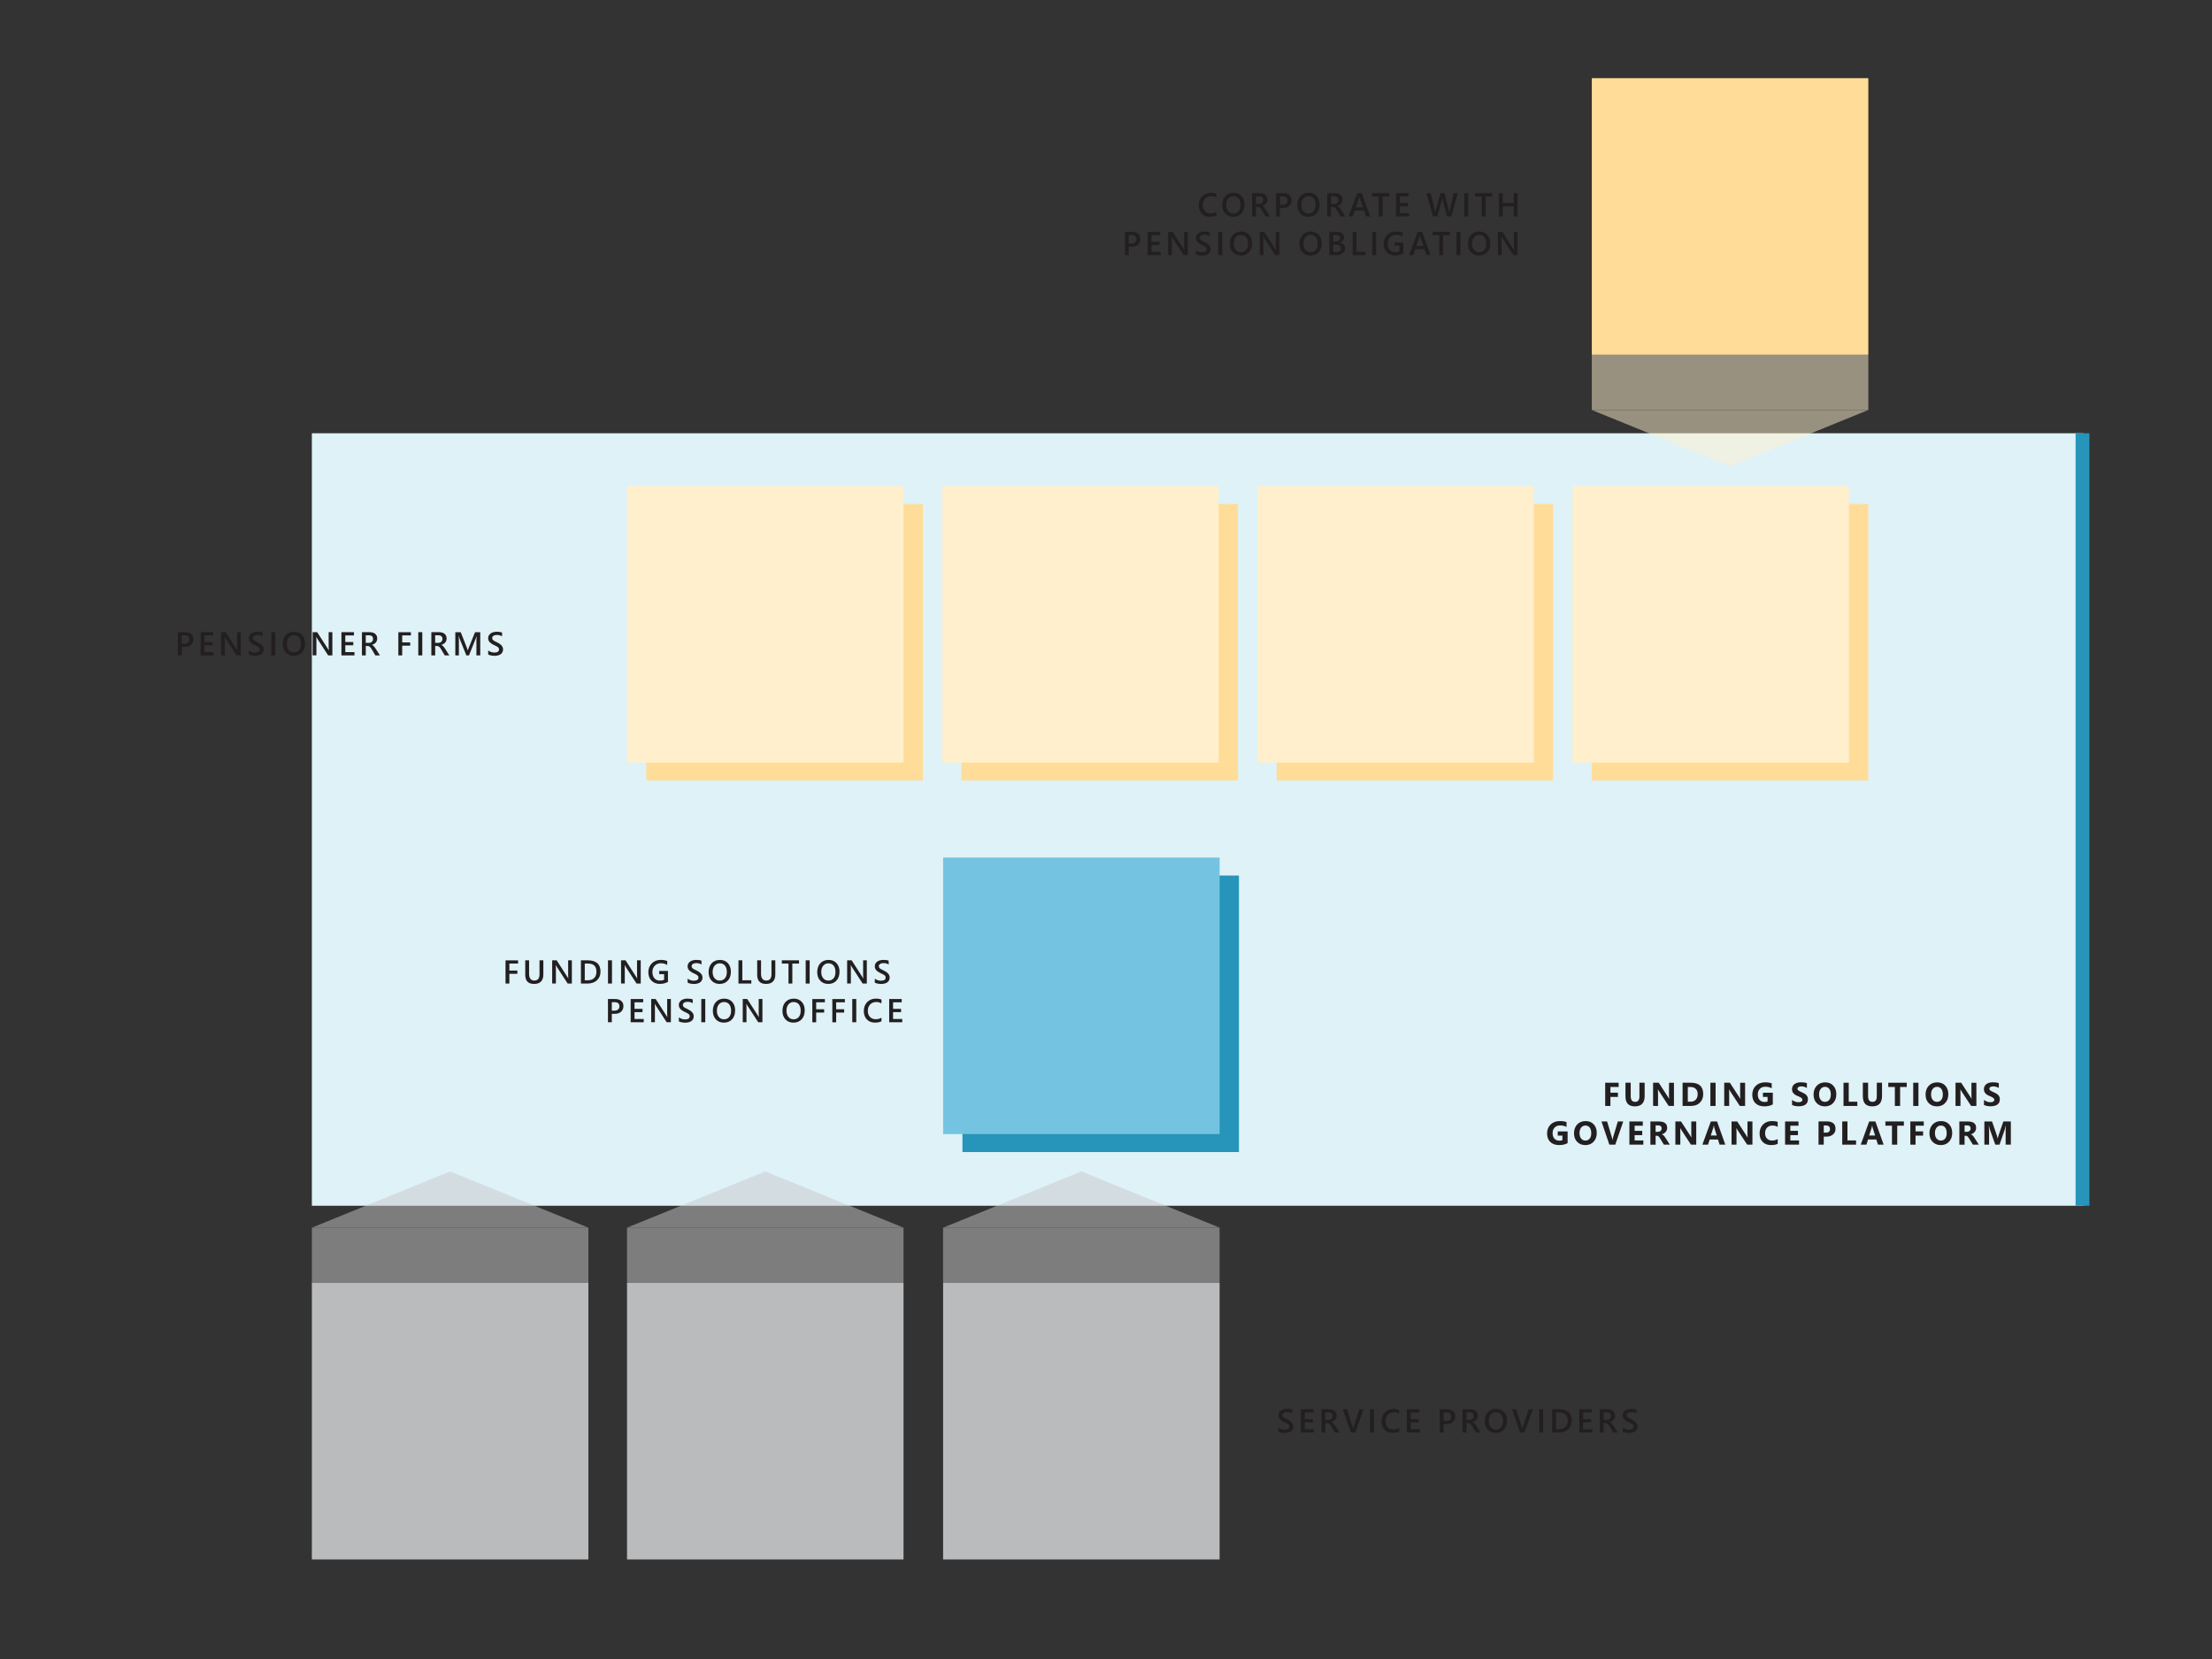 <svg xmlns="http://www.w3.org/2000/svg" id="Layer_1" data-name="Layer 1" viewBox="0 0 800 600"><rect x="0" y="0" width="800" height="600" fill="#333333" stroke="none"/><defs><style>      .cls-1 {        fill: #2794ba;      }      .cls-2 {        fill: #babbbc;      }      .cls-3 {        fill: #74c4e1;      }      .cls-4 {        fill: #def2f8;      }      .cls-5 {        fill: #ffefcd;      }      .cls-6 {        fill: #c7c8ca;      }      .cls-7 {        fill: none;        opacity: .5;      }      .cls-8 {        fill: #fd9;      }      .cls-9 {        fill: #231f20;      }    </style></defs><rect class="cls-4" x="112.79" y="156.7" width="640.73" height="279.38"></rect><rect class="cls-2" x="226.77" y="464" width="100" height="100"></rect><g class="cls-7"><rect class="cls-6" x="226.77" y="444" width="100" height="20" transform="translate(553.54 908.01) rotate(180)"></rect><polygon class="cls-6" points="276.77 423.67 326.77 444 226.77 444 276.77 423.67"></polygon></g><rect class="cls-2" x="341.09" y="464" width="100" height="100"></rect><g class="cls-7"><rect class="cls-6" x="341.09" y="444" width="100" height="20" transform="translate(782.17 908.01) rotate(180)"></rect><polygon class="cls-6" points="391.09 423.67 441.09 444 341.09 444 391.09 423.67"></polygon></g><rect class="cls-8" x="575.7" y="28.27" width="100" height="100"></rect><rect class="cls-1" x="750.67" y="156.7" width="5" height="279.38"></rect><g><path class="cls-9" d="m585.39,393.12h-2.96v2.06h2.72v1.54h-2.72v3.26h-1.89v-8.4h4.86v1.54Z"></path><path class="cls-9" d="m594.82,396.34c0,2.52-1.18,3.79-3.53,3.79s-3.42-1.23-3.42-3.7v-4.85h1.9v4.88c0,1.36.53,2.04,1.59,2.04s1.56-.66,1.56-1.97v-4.95h1.89v4.76Z"></path><path class="cls-9" d="m605.41,399.98h-1.91l-3.46-5.28c-.2-.31-.34-.54-.42-.7h-.02c.03.3.05.75.05,1.36v4.62h-1.79v-8.4h2.04l3.33,5.12c.15.23.29.46.42.69h.02c-.03-.2-.05-.58-.05-1.15v-4.65h1.79v8.4Z"></path><path class="cls-9" d="m608.53,399.98v-8.4h2.98c2.98,0,4.48,1.37,4.48,4.1,0,1.31-.41,2.35-1.22,3.13s-1.9,1.17-3.25,1.17h-2.98Zm1.89-6.86v5.33h.94c.82,0,1.46-.25,1.93-.74s.7-1.16.7-2.01c0-.8-.23-1.43-.69-1.89s-1.11-.69-1.95-.69h-.93Z"></path><path class="cls-9" d="m620.47,399.98h-1.89v-8.4h1.89v8.4Z"></path><path class="cls-9" d="m631.14,399.98h-1.91l-3.46-5.28c-.2-.31-.34-.54-.42-.7h-.02c.03.3.05.75.05,1.36v4.62h-1.79v-8.4h2.04l3.33,5.12c.15.23.29.46.42.69h.02c-.03-.2-.05-.58-.05-1.15v-4.65h1.79v8.4Z"></path><path class="cls-9" d="m641.16,399.42c-.82.47-1.84.71-3.06.71-1.35,0-2.42-.37-3.2-1.12s-1.17-1.78-1.17-3.09.43-2.4,1.28-3.23,1.98-1.25,3.4-1.25c.89,0,1.68.12,2.36.37v1.78c-.65-.38-1.44-.56-2.38-.56-.79,0-1.42.25-1.92.76s-.74,1.19-.74,2.04.22,1.53.67,2,1.04.71,1.79.71c.45,0,.81-.06,1.08-.19v-1.64h-1.68v-1.51h3.57v4.22Z"></path><path class="cls-9" d="m648.12,399.66v-1.88c.34.29.71.5,1.11.64s.8.21,1.21.21c.24,0,.45-.02.62-.06s.33-.1.45-.18.21-.17.27-.27.09-.22.09-.34c0-.16-.05-.31-.14-.44s-.22-.25-.38-.36-.35-.21-.58-.32-.46-.21-.72-.31c-.66-.27-1.15-.61-1.47-1s-.48-.87-.48-1.43c0-.44.09-.81.26-1.13s.42-.57.72-.78.65-.35,1.05-.45.82-.14,1.27-.14.83.03,1.16.08.65.13.93.24v1.75c-.14-.1-.29-.18-.46-.26s-.34-.14-.51-.18-.35-.08-.52-.11-.34-.04-.5-.04c-.21,0-.41.02-.59.06s-.32.1-.45.17-.21.16-.28.27-.1.22-.1.35c0,.14.04.27.11.38s.18.22.32.32.3.2.5.29.42.19.66.3c.34.14.64.29.91.45s.5.34.69.54.34.43.44.68.15.55.15.89c0,.47-.09.86-.27,1.18s-.42.58-.72.77-.66.34-1.06.42-.83.13-1.28.13-.9-.04-1.32-.12-.78-.2-1.08-.35Z"></path><path class="cls-9" d="m659.98,400.13c-1.2,0-2.18-.39-2.94-1.17s-1.14-1.8-1.14-3.06c0-1.33.38-2.4,1.15-3.22s1.79-1.23,3.06-1.23c1.2,0,2.17.39,2.91,1.18s1.11,1.82,1.11,3.11-.38,2.38-1.15,3.19-1.77,1.21-3,1.21Zm.08-7.06c-.66,0-1.19.25-1.58.75s-.59,1.16-.59,1.98.2,1.49.59,1.97.9.73,1.54.73,1.17-.24,1.55-.71.57-1.12.57-1.96-.19-1.55-.56-2.03-.88-.73-1.52-.73Z"></path><path class="cls-9" d="m671.73,399.98h-5v-8.4h1.89v6.87h3.11v1.54Z"></path><path class="cls-9" d="m680.67,396.34c0,2.52-1.18,3.79-3.53,3.79s-3.42-1.23-3.42-3.7v-4.85h1.9v4.88c0,1.36.53,2.04,1.59,2.04s1.56-.66,1.56-1.97v-4.95h1.89v4.76Z"></path><path class="cls-9" d="m689.6,393.12h-2.4v6.86h-1.9v-6.86h-2.38v-1.54h6.68v1.54Z"></path><path class="cls-9" d="m693.83,399.98h-1.89v-8.4h1.89v8.4Z"></path><path class="cls-9" d="m700.49,400.13c-1.2,0-2.18-.39-2.94-1.17s-1.14-1.8-1.14-3.06c0-1.33.38-2.4,1.15-3.22s1.79-1.23,3.06-1.23c1.2,0,2.17.39,2.91,1.18s1.11,1.82,1.11,3.11-.38,2.38-1.15,3.19-1.77,1.21-3,1.21Zm.08-7.06c-.66,0-1.19.25-1.58.75s-.59,1.16-.59,1.98.2,1.49.59,1.97.9.73,1.54.73,1.17-.24,1.55-.71.57-1.12.57-1.96-.19-1.55-.56-2.03-.88-.73-1.52-.73Z"></path><path class="cls-9" d="m714.79,399.98h-1.91l-3.46-5.28c-.2-.31-.34-.54-.42-.7h-.02c.03.3.05.75.05,1.36v4.62h-1.79v-8.4h2.04l3.33,5.12c.15.23.29.46.42.69h.02c-.03-.2-.05-.58-.05-1.15v-4.65h1.79v8.4Z"></path><path class="cls-9" d="m717.53,399.66v-1.88c.34.29.71.5,1.11.64s.8.21,1.21.21c.24,0,.45-.02.62-.06s.33-.1.45-.18.21-.17.27-.27.09-.22.09-.34c0-.16-.05-.31-.14-.44s-.22-.25-.38-.36-.36-.21-.58-.32-.46-.21-.72-.31c-.66-.27-1.14-.61-1.47-1s-.48-.87-.48-1.43c0-.44.09-.81.26-1.13s.42-.57.72-.78.65-.35,1.05-.45.82-.14,1.27-.14.83.03,1.16.08.65.13.93.24v1.75c-.14-.1-.29-.18-.46-.26s-.34-.14-.51-.18-.35-.08-.52-.11-.34-.04-.5-.04c-.21,0-.41.02-.59.06s-.32.1-.45.17-.21.16-.28.27-.1.22-.1.35c0,.14.04.27.11.38s.18.22.32.32.3.2.5.29.42.19.66.3c.34.14.64.29.91.45s.5.34.69.54.34.43.44.68.15.55.15.89c0,.47-.09.86-.27,1.18s-.42.58-.72.77-.66.34-1.06.42-.83.13-1.28.13-.9-.04-1.31-.12-.78-.2-1.08-.35Z"></path><path class="cls-9" d="m566.95,413.42c-.82.47-1.84.71-3.06.71-1.35,0-2.42-.37-3.2-1.12s-1.17-1.78-1.17-3.09.43-2.4,1.28-3.23,1.98-1.25,3.4-1.25c.89,0,1.68.12,2.36.37v1.78c-.65-.38-1.44-.56-2.38-.56-.79,0-1.42.25-1.92.76s-.74,1.19-.74,2.04.22,1.53.67,2,1.04.71,1.79.71c.45,0,.81-.06,1.08-.19v-1.64h-1.68v-1.51h3.57v4.22Z"></path><path class="cls-9" d="m573.34,414.13c-1.2,0-2.18-.39-2.94-1.17s-1.14-1.8-1.14-3.06c0-1.33.38-2.4,1.15-3.22s1.79-1.23,3.06-1.23c1.2,0,2.17.39,2.91,1.18s1.11,1.82,1.11,3.11-.38,2.38-1.15,3.19-1.77,1.21-3,1.21Zm.08-7.06c-.66,0-1.19.25-1.58.75s-.59,1.16-.59,1.98.2,1.49.59,1.97.9.73,1.54.73,1.17-.24,1.55-.71.57-1.12.57-1.96-.19-1.55-.56-2.03-.88-.73-1.52-.73Z"></path><path class="cls-9" d="m587.08,405.58l-2.89,8.4h-2.14l-2.86-8.4h2.04l1.75,5.85c.09.32.15.6.17.84h.04c.03-.26.09-.55.18-.86l1.74-5.82h1.98Z"></path><path class="cls-9" d="m594.33,413.98h-5.04v-8.4h4.85v1.54h-2.95v1.87h2.75v1.54h-2.75v1.92h3.15v1.54Z"></path><path class="cls-9" d="m603.93,413.98h-2.17l-1.31-2.16c-.1-.16-.19-.31-.28-.44s-.18-.24-.27-.33-.19-.16-.29-.21-.21-.07-.32-.07h-.51v3.22h-1.89v-8.4h3c2.04,0,3.06.76,3.06,2.29,0,.29-.04.56-.13.81s-.22.47-.38.67-.36.37-.6.52-.49.26-.78.34v.02c.12.04.25.1.36.19s.23.19.34.31.21.24.31.38.19.27.27.4l1.59,2.48Zm-5.16-6.98v2.34h.82c.41,0,.73-.12.98-.35.25-.24.38-.53.38-.88,0-.73-.44-1.1-1.32-1.1h-.86Z"></path><path class="cls-9" d="m613.47,413.98h-1.91l-3.46-5.28c-.2-.31-.34-.54-.42-.7h-.02c.03.3.05.75.05,1.36v4.62h-1.79v-8.4h2.04l3.33,5.12c.15.23.29.46.42.69h.02c-.03-.2-.05-.58-.05-1.15v-4.65h1.79v8.4Z"></path><path class="cls-9" d="m623.98,413.98h-2.06l-.6-1.87h-2.99l-.59,1.87h-2.05l3.06-8.4h2.24l2.99,8.4Zm-3.09-3.32l-.9-2.82c-.07-.21-.11-.46-.14-.76h-.05c-.02.25-.07.49-.15.73l-.91,2.85h2.15Z"></path><path class="cls-9" d="m633.79,413.98h-1.91l-3.46-5.28c-.2-.31-.34-.54-.42-.7h-.02c.03.3.05.75.05,1.36v4.62h-1.79v-8.4h2.04l3.33,5.12c.15.23.29.46.42.69h.02c-.03-.2-.05-.58-.05-1.15v-4.65h1.79v8.4Z"></path><path class="cls-9" d="m642.93,413.68c-.61.3-1.41.45-2.4.45-1.29,0-2.3-.38-3.04-1.14s-1.11-1.77-1.11-3.03c0-1.34.42-2.43,1.25-3.27s1.91-1.25,3.23-1.25c.82,0,1.51.1,2.07.31v1.82c-.56-.34-1.2-.5-1.92-.5-.79,0-1.43.25-1.91.74s-.73,1.17-.73,2.02.23,1.46.69,1.94,1.07.72,1.85.72,1.41-.18,2.03-.54v1.73Z"></path><path class="cls-9" d="m650.64,413.98h-5.04v-8.4h4.85v1.54h-2.95v1.87h2.75v1.54h-2.75v1.92h3.15v1.54Z"></path><path class="cls-9" d="m659.59,411.08v2.89h-1.89v-8.4h2.96c2.12,0,3.18.89,3.18,2.68,0,.84-.3,1.53-.91,2.05s-1.42.78-2.43.78h-.9Zm0-4.05v2.62h.74c1.01,0,1.51-.44,1.51-1.32s-.5-1.29-1.51-1.29h-.74Z"></path><path class="cls-9" d="m671.27,413.98h-5v-8.4h1.89v6.87h3.11v1.54Z"></path><path class="cls-9" d="m681.25,413.98h-2.06l-.6-1.87h-2.99l-.59,1.87h-2.05l3.06-8.4h2.24l2.99,8.4Zm-3.09-3.32l-.9-2.82c-.07-.21-.11-.46-.14-.76h-.05c-.02.25-.07.49-.15.73l-.91,2.85h2.15Z"></path><path class="cls-9" d="m688.56,407.12h-2.4v6.86h-1.9v-6.86h-2.38v-1.54h6.68v1.54Z"></path><path class="cls-9" d="m695.75,407.12h-2.96v2.06h2.72v1.54h-2.72v3.26h-1.89v-8.4h4.86v1.54Z"></path><path class="cls-9" d="m701.89,414.13c-1.2,0-2.18-.39-2.94-1.17s-1.14-1.8-1.14-3.06c0-1.33.38-2.4,1.15-3.22s1.79-1.23,3.06-1.23c1.2,0,2.17.39,2.91,1.18s1.11,1.82,1.11,3.11-.38,2.38-1.15,3.19-1.77,1.21-3,1.21Zm.08-7.06c-.66,0-1.19.25-1.58.75s-.59,1.16-.59,1.98.2,1.49.59,1.97.9.73,1.54.73,1.17-.24,1.55-.71.57-1.12.57-1.96-.19-1.55-.56-2.03-.88-.73-1.52-.73Z"></path><path class="cls-9" d="m715.68,413.98h-2.17l-1.31-2.16c-.1-.16-.19-.31-.28-.44s-.18-.24-.27-.33-.19-.16-.29-.21-.21-.07-.33-.07h-.51v3.22h-1.89v-8.4h3c2.04,0,3.06.76,3.06,2.29,0,.29-.04.56-.13.81s-.22.47-.38.67-.36.37-.59.52-.49.26-.78.34v.02c.12.04.25.1.36.19s.23.19.34.31.21.24.31.38.19.27.27.4l1.59,2.48Zm-5.16-6.98v2.34h.82c.41,0,.73-.12.98-.35.25-.24.38-.53.38-.88,0-.73-.44-1.1-1.32-1.1h-.86Z"></path><path class="cls-9" d="m727.24,413.98h-1.87v-5.03c0-.54.02-1.14.07-1.8h-.05c-.1.52-.19.89-.26,1.11l-1.97,5.71h-1.55l-2-5.65c-.05-.15-.14-.54-.26-1.17h-.05c.05.83.08,1.55.08,2.18v4.65h-1.71v-8.4h2.77l1.72,4.98c.14.4.24.8.3,1.2h.04c.11-.46.22-.87.33-1.21l1.72-4.97h2.7v8.4Z"></path></g><g><path class="cls-9" d="m462.37,517.75v-1.44c.13.12.28.22.46.32s.37.17.57.24.4.11.6.15.38.05.55.05c.59,0,1.02-.1,1.31-.29s.43-.48.43-.85c0-.2-.05-.37-.14-.52s-.23-.28-.4-.4-.37-.24-.61-.35-.48-.23-.75-.35c-.29-.15-.55-.31-.8-.46s-.46-.33-.64-.52-.32-.4-.43-.64-.16-.52-.16-.84c0-.39.09-.74.27-1.03s.41-.53.7-.72.62-.33.99-.42.75-.14,1.14-.14c.88,0,1.52.1,1.92.3v1.38c-.48-.34-1.09-.52-1.84-.52-.21,0-.41.02-.62.06s-.39.1-.55.19-.29.21-.4.35-.15.31-.15.51c0,.19.04.35.12.49s.19.26.34.38.33.22.55.33.47.22.75.35c.29.15.57.31.83.48s.49.35.69.56.35.43.47.68.17.53.17.85c0,.43-.09.79-.26,1.08s-.4.53-.69.71-.63.32-1,.4-.78.12-1.2.12c-.14,0-.31-.01-.52-.03s-.42-.05-.63-.09-.42-.09-.61-.15-.35-.12-.46-.2Z"></path><path class="cls-9" d="m475.21,518.08h-4.72v-8.4h4.53v1.18h-3.13v2.38h2.89v1.18h-2.89v2.48h3.32v1.18Z"></path><path class="cls-9" d="m484.4,518.08h-1.63l-1.34-2.25c-.12-.21-.24-.38-.35-.53s-.23-.27-.35-.36-.25-.16-.39-.21-.3-.06-.47-.06h-.56v3.41h-1.39v-8.4h2.77c.39,0,.76.05,1.09.14s.62.24.87.42.44.43.58.71.21.61.21.99c0,.3-.04.57-.13.82s-.21.47-.38.66-.36.36-.59.5-.49.24-.77.32v.02c.15.09.29.18.4.28s.22.21.32.32.2.23.3.37.21.3.33.48l1.49,2.36Zm-5.1-7.27v2.73h1.16c.21,0,.41-.03.59-.1s.34-.16.47-.29.24-.28.31-.46.11-.38.11-.6c0-.4-.13-.72-.38-.94s-.62-.34-1.1-.34h-1.17Z"></path><path class="cls-9" d="m493.16,509.68l-3.02,8.4h-1.56l-2.96-8.4h1.52l2.07,6.38c.07.2.12.44.15.71h.02c.03-.22.08-.46.17-.72l2.12-6.36h1.48Z"></path><path class="cls-9" d="m496.9,518.08h-1.44v-8.4h1.44v8.4Z"></path><path class="cls-9" d="m506.03,517.73c-.63.33-1.42.49-2.36.49-1.22,0-2.2-.38-2.93-1.15s-1.1-1.78-1.1-3.03c0-1.34.41-2.43,1.24-3.26s1.87-1.24,3.13-1.24c.81,0,1.49.12,2.02.35v1.38c-.57-.34-1.19-.5-1.88-.5-.91,0-1.65.29-2.21.87s-.85,1.36-.85,2.33.26,1.66.79,2.21,1.22.82,2.08.82c.79,0,1.48-.19,2.06-.56v1.29Z"></path><path class="cls-9" d="m513.54,518.08h-4.72v-8.4h4.53v1.18h-3.13v2.38h2.89v1.18h-2.89v2.48h3.32v1.18Z"></path><path class="cls-9" d="m522.12,515.04v3.05h-1.39v-8.4h2.55c.96,0,1.71.22,2.24.67s.8,1.08.8,1.9-.28,1.48-.83,2-1.3.78-2.25.78h-1.12Zm0-4.21v3.07h.9c.6,0,1.05-.14,1.37-.42s.47-.67.47-1.17c0-.99-.57-1.48-1.72-1.48h-1.01Z"></path><path class="cls-9" d="m535.44,518.08h-1.63l-1.34-2.25c-.12-.21-.24-.38-.35-.53s-.23-.27-.35-.36-.25-.16-.39-.21-.3-.06-.47-.06h-.56v3.41h-1.39v-8.4h2.77c.39,0,.76.05,1.09.14s.62.24.87.42.44.43.58.71.21.61.21.99c0,.3-.04.57-.13.82s-.21.47-.38.66-.36.36-.59.5-.49.24-.77.32v.02c.15.09.29.18.4.28s.22.21.32.32.2.23.3.37.21.3.33.48l1.49,2.36Zm-5.1-7.27v2.73h1.16c.21,0,.41-.03.59-.1s.34-.16.47-.29.24-.28.31-.46.11-.38.11-.6c0-.4-.13-.72-.38-.94s-.62-.34-1.1-.34h-1.17Z"></path><path class="cls-9" d="m540.97,518.22c-1.21,0-2.18-.39-2.91-1.18s-1.09-1.81-1.09-3.06c0-1.35.37-2.43,1.11-3.23s1.75-1.21,3.02-1.21c1.18,0,2.13.39,2.85,1.17s1.08,1.8,1.08,3.06c0,1.37-.37,2.46-1.11,3.25s-1.72,1.2-2.96,1.2Zm.06-7.46c-.77,0-1.4.29-1.88.86s-.72,1.33-.72,2.27.23,1.69.7,2.26,1.08.86,1.84.86c.8,0,1.44-.27,1.9-.81s.7-1.3.7-2.28-.23-1.78-.68-2.33-1.07-.82-1.87-.82Z"></path><path class="cls-9" d="m554.36,509.68l-3.02,8.4h-1.56l-2.96-8.4h1.52l2.07,6.38c.07.2.12.44.15.71h.02c.03-.22.08-.46.17-.72l2.12-6.36h1.48Z"></path><path class="cls-9" d="m558.1,518.08h-1.44v-8.4h1.44v8.4Z"></path><path class="cls-9" d="m561.37,518.08v-8.4h2.43c3.1,0,4.65,1.37,4.65,4.1,0,1.3-.43,2.34-1.29,3.13s-2.01,1.18-3.46,1.18h-2.33Zm1.39-7.22v6.04h1.11c.98,0,1.74-.27,2.29-.81s.82-1.3.82-2.29c0-1.96-1.02-2.95-3.05-2.95h-1.17Z"></path><path class="cls-9" d="m575.89,518.08h-4.72v-8.4h4.53v1.18h-3.13v2.38h2.89v1.18h-2.89v2.48h3.32v1.18Z"></path><path class="cls-9" d="m585.08,518.08h-1.63l-1.34-2.25c-.12-.21-.24-.38-.35-.53s-.23-.27-.35-.36-.25-.16-.39-.21-.3-.06-.47-.06h-.56v3.41h-1.39v-8.4h2.77c.39,0,.76.05,1.09.14s.62.24.87.42.44.43.58.71.21.61.21.99c0,.3-.04.57-.13.82s-.21.47-.38.66-.36.36-.59.5-.49.24-.77.32v.02c.15.09.29.18.4.28s.22.21.32.32.2.23.3.37.21.3.33.48l1.49,2.36Zm-5.1-7.27v2.73h1.16c.21,0,.41-.03.59-.1s.34-.16.47-.29.24-.28.31-.46.11-.38.11-.6c0-.4-.13-.72-.38-.94s-.62-.34-1.1-.34h-1.17Z"></path><path class="cls-9" d="m586.87,517.75v-1.44c.13.12.28.22.46.32s.37.17.57.24.4.11.6.15.38.05.55.05c.59,0,1.02-.1,1.31-.29s.43-.48.43-.85c0-.2-.05-.37-.14-.52s-.23-.28-.4-.4-.37-.24-.61-.35-.48-.23-.75-.35c-.29-.15-.55-.31-.8-.46s-.46-.33-.64-.52-.32-.4-.43-.64-.16-.52-.16-.84c0-.39.09-.74.27-1.03s.41-.53.7-.72.62-.33.99-.42.75-.14,1.14-.14c.88,0,1.52.1,1.92.3v1.38c-.48-.34-1.09-.52-1.84-.52-.21,0-.41.02-.62.06s-.39.1-.55.19-.29.21-.4.35-.15.31-.15.51c0,.19.04.35.12.49s.19.26.34.38.33.22.55.33.47.22.75.35c.29.15.57.31.83.48s.49.35.69.56.35.43.47.68.17.53.17.85c0,.43-.09.79-.26,1.08s-.4.53-.69.71-.63.32-1,.4-.78.12-1.2.12c-.14,0-.31-.01-.52-.03s-.42-.05-.63-.09-.42-.09-.61-.15-.35-.12-.46-.2Z"></path></g><g><path class="cls-9" d="m439.93,77.92c-.63.33-1.42.49-2.36.49-1.22,0-2.2-.38-2.93-1.15s-1.1-1.78-1.1-3.03c0-1.34.41-2.43,1.24-3.26s1.87-1.24,3.13-1.24c.81,0,1.49.12,2.02.35v1.38c-.57-.34-1.19-.5-1.88-.5-.91,0-1.65.29-2.21.87s-.85,1.36-.85,2.33.26,1.66.79,2.21,1.22.82,2.08.82c.79,0,1.48-.19,2.06-.56v1.29Z"></path><path class="cls-9" d="m446.03,78.41c-1.21,0-2.18-.39-2.91-1.18s-1.09-1.81-1.09-3.06c0-1.35.37-2.43,1.11-3.23s1.75-1.21,3.02-1.21c1.18,0,2.13.39,2.85,1.17s1.08,1.8,1.08,3.06c0,1.37-.37,2.46-1.11,3.25s-1.72,1.2-2.96,1.2Zm.06-7.46c-.77,0-1.4.29-1.88.86s-.72,1.33-.72,2.27.23,1.69.7,2.26,1.08.86,1.84.86c.8,0,1.44-.27,1.9-.81s.7-1.3.7-2.28-.23-1.78-.68-2.33-1.07-.82-1.87-.82Z"></path><path class="cls-9" d="m459.33,78.27h-1.63l-1.34-2.25c-.12-.21-.24-.38-.35-.53s-.23-.27-.35-.36-.25-.16-.39-.21-.3-.06-.47-.06h-.56v3.41h-1.39v-8.4h2.77c.39,0,.76.05,1.09.14s.62.24.87.42.44.43.58.71.21.61.21.99c0,.3-.04.57-.13.82s-.21.47-.38.66-.36.36-.59.5-.49.24-.77.32v.02c.15.09.29.18.4.28s.22.21.32.32.2.23.3.37.21.3.33.48l1.49,2.36Zm-5.1-7.27v2.73h1.16c.21,0,.41-.03.59-.1s.34-.16.47-.29.24-.28.31-.46.11-.38.11-.6c0-.4-.13-.72-.38-.94s-.62-.34-1.1-.34h-1.17Z"></path><path class="cls-9" d="m462.9,75.22v3.05h-1.39v-8.4h2.55c.96,0,1.71.22,2.24.67s.8,1.08.8,1.9-.28,1.48-.83,2-1.3.78-2.25.78h-1.12Zm0-4.21v3.07h.9c.6,0,1.05-.14,1.37-.42s.47-.67.47-1.17c0-.99-.57-1.48-1.72-1.48h-1.01Z"></path><path class="cls-9" d="m473.19,78.41c-1.21,0-2.18-.39-2.91-1.18s-1.09-1.81-1.09-3.06c0-1.35.37-2.43,1.11-3.23s1.75-1.21,3.02-1.21c1.18,0,2.13.39,2.85,1.17s1.08,1.8,1.08,3.06c0,1.37-.37,2.46-1.11,3.25s-1.72,1.2-2.96,1.2Zm.06-7.46c-.77,0-1.4.29-1.88.86s-.72,1.33-.72,2.27.23,1.69.7,2.26,1.08.86,1.84.86c.8,0,1.44-.27,1.9-.81s.7-1.3.7-2.28-.23-1.78-.68-2.33-1.07-.82-1.87-.82Z"></path><path class="cls-9" d="m486.49,78.27h-1.63l-1.34-2.25c-.12-.21-.24-.38-.35-.53s-.23-.27-.35-.36-.25-.16-.39-.21-.3-.06-.47-.06h-.56v3.41h-1.39v-8.4h2.77c.39,0,.76.05,1.09.14s.62.24.87.42.44.43.58.71.21.61.21.99c0,.3-.04.57-.13.82s-.21.47-.38.66-.36.36-.59.5-.49.24-.77.32v.02c.15.09.29.18.4.28s.22.21.32.32.2.23.3.37.21.3.33.48l1.49,2.36Zm-5.1-7.27v2.73h1.16c.21,0,.41-.03.59-.1s.34-.16.47-.29.24-.28.31-.46.11-.38.11-.6c0-.4-.13-.72-.38-.94s-.62-.34-1.1-.34h-1.17Z"></path><path class="cls-9" d="m495.57,78.27h-1.53l-.76-2.14h-3.3l-.73,2.14h-1.52l3.15-8.4h1.57l3.12,8.4Zm-2.65-3.28l-1.17-3.35c-.04-.11-.07-.29-.11-.53h-.02c-.04.22-.07.4-.12.53l-1.15,3.35h2.57Z"></path><path class="cls-9" d="m502.46,71.05h-2.41v7.22h-1.39v-7.22h-2.41v-1.18h6.22v1.18Z"></path><path class="cls-9" d="m509.61,78.27h-4.72v-8.4h4.53v1.18h-3.13v2.38h2.89v1.18h-2.89v2.48h3.32v1.18Z"></path><path class="cls-9" d="m527.23,69.86l-2.3,8.4h-1.58l-1.6-5.88c-.07-.25-.11-.52-.12-.82h-.02c-.02.28-.07.55-.14.81l-1.61,5.89h-1.61l-2.35-8.4h1.53l1.52,6.15c.06.26.1.53.12.81h.03c.02-.2.07-.47.16-.81l1.72-6.15h1.44l1.59,6.2c.05.21.1.46.12.75h.02c.01-.2.06-.45.13-.77l1.49-6.18h1.44Z"></path><path class="cls-9" d="m531.02,78.27h-1.44v-8.4h1.44v8.4Z"></path><path class="cls-9" d="m539.68,71.05h-2.41v7.22h-1.39v-7.22h-2.41v-1.18h6.22v1.18Z"></path><path class="cls-9" d="m548.86,78.27h-1.4v-3.64h-3.96v3.64h-1.39v-8.4h1.39v3.53h3.96v-3.53h1.4v8.4Z"></path><path class="cls-9" d="m408.24,89.22v3.05h-1.39v-8.4h2.55c.96,0,1.71.22,2.24.67s.8,1.08.8,1.9-.28,1.48-.83,2-1.3.78-2.25.78h-1.12Zm0-4.21v3.07h.9c.6,0,1.05-.14,1.37-.42s.47-.67.47-1.17c0-.99-.57-1.48-1.72-1.48h-1.01Z"></path><path class="cls-9" d="m419.78,92.27h-4.72v-8.4h4.53v1.18h-3.13v2.38h2.89v1.18h-2.89v2.48h3.32v1.18Z"></path><path class="cls-9" d="m429.6,92.27h-1.52l-4.01-6.18c-.1-.16-.19-.32-.25-.49h-.04c.03.18.05.56.05,1.15v5.51h-1.35v-8.4h1.62l3.88,6.03c.16.25.27.42.32.52h.02c-.04-.22-.06-.6-.06-1.13v-5.41h1.34v8.4Z"></path><path class="cls-9" d="m432.49,91.93v-1.44c.13.12.28.22.46.32s.37.17.57.24.4.11.6.15.38.05.55.05c.59,0,1.02-.1,1.31-.29s.43-.48.43-.85c0-.2-.05-.37-.14-.52s-.23-.28-.4-.4-.37-.24-.61-.35-.48-.23-.75-.35c-.29-.15-.55-.31-.8-.46s-.46-.33-.64-.52-.32-.4-.43-.64-.16-.52-.16-.84c0-.39.09-.74.27-1.03s.41-.53.7-.72.62-.33.99-.42.75-.14,1.14-.14c.88,0,1.52.1,1.92.3v1.38c-.48-.34-1.09-.52-1.84-.52-.21,0-.41.02-.62.06s-.39.1-.55.19-.29.21-.4.35-.15.31-.15.51c0,.19.04.35.12.49s.19.26.34.38.33.22.55.33.47.22.75.35c.29.15.57.31.83.48s.49.35.69.56.35.43.47.68.17.53.17.85c0,.43-.09.79-.26,1.08s-.4.53-.69.71-.63.32-1,.4-.78.12-1.2.12c-.14,0-.31-.01-.52-.03s-.42-.05-.63-.09-.42-.09-.61-.15-.35-.12-.46-.2Z"></path><path class="cls-9" d="m442.04,92.27h-1.44v-8.4h1.44v8.4Z"></path><path class="cls-9" d="m448.77,92.41c-1.21,0-2.18-.39-2.91-1.18s-1.09-1.81-1.09-3.06c0-1.35.37-2.43,1.11-3.23s1.75-1.21,3.02-1.21c1.18,0,2.13.39,2.85,1.17s1.08,1.8,1.08,3.06c0,1.37-.37,2.46-1.11,3.25s-1.72,1.2-2.96,1.2Zm.06-7.46c-.77,0-1.4.29-1.88.86s-.72,1.33-.72,2.27.23,1.69.7,2.26,1.08.86,1.84.86c.8,0,1.44-.27,1.9-.81s.7-1.3.7-2.28-.23-1.78-.68-2.33-1.07-.82-1.87-.82Z"></path><path class="cls-9" d="m462.71,92.27h-1.52l-4.01-6.18c-.1-.16-.19-.32-.25-.49h-.04c.03.18.05.56.05,1.15v5.51h-1.35v-8.4h1.62l3.88,6.03c.16.25.27.42.32.52h.02c-.04-.22-.06-.6-.06-1.13v-5.41h1.34v8.4Z"></path><path class="cls-9" d="m473.95,92.41c-1.21,0-2.18-.39-2.91-1.18s-1.09-1.81-1.09-3.06c0-1.35.37-2.43,1.11-3.23s1.75-1.21,3.02-1.21c1.18,0,2.13.39,2.85,1.17s1.08,1.8,1.08,3.06c0,1.37-.37,2.46-1.11,3.25s-1.72,1.2-2.96,1.2Zm.06-7.46c-.77,0-1.4.29-1.88.86s-.72,1.33-.72,2.27.23,1.69.7,2.26,1.08.86,1.84.86c.8,0,1.44-.27,1.9-.81s.7-1.3.7-2.28-.23-1.78-.68-2.33-1.07-.82-1.87-.82Z"></path><path class="cls-9" d="m480.76,92.27v-8.4h2.67c.81,0,1.46.18,1.93.53s.71.82.71,1.39c0,.48-.13.89-.4,1.24s-.64.6-1.12.75v.02c.58.07,1.04.28,1.39.64s.52.83.52,1.41c0,.72-.28,1.3-.85,1.75s-1.28.67-2.14.67h-2.7Zm1.39-7.28v2.39h.9c.48,0,.86-.11,1.14-.34s.41-.55.41-.97c0-.72-.48-1.08-1.44-1.08h-1.01Zm0,3.51v2.66h1.19c.52,0,.92-.12,1.2-.36s.42-.57.42-.99c0-.87-.6-1.31-1.81-1.31h-1.01Z"></path><path class="cls-9" d="m493.86,92.27h-4.65v-8.4h1.39v7.22h3.26v1.18Z"></path><path class="cls-9" d="m497.7,92.27h-1.44v-8.4h1.44v8.4Z"></path><path class="cls-9" d="m507.52,91.69c-.88.48-1.85.71-2.92.71-1.24,0-2.25-.39-3.02-1.16s-1.15-1.8-1.15-3.07.42-2.37,1.26-3.2,1.91-1.25,3.21-1.25c.93,0,1.72.14,2.36.41v1.44c-.64-.43-1.41-.64-2.3-.64s-1.63.29-2.2.88-.86,1.35-.86,2.29.25,1.72.74,2.28,1.16.83,2,.83c.58,0,1.08-.11,1.5-.33v-2h-1.77v-1.17h3.16v3.99Z"></path><path class="cls-9" d="m517.44,92.27h-1.53l-.76-2.14h-3.3l-.73,2.14h-1.52l3.15-8.4h1.57l3.12,8.4Zm-2.65-3.28l-1.17-3.35c-.04-.11-.07-.29-.11-.53h-.02c-.04.22-.07.4-.12.53l-1.15,3.35h2.57Z"></path><path class="cls-9" d="m524.33,85.05h-2.41v7.22h-1.39v-7.22h-2.41v-1.18h6.22v1.18Z"></path><path class="cls-9" d="m528.19,92.27h-1.44v-8.4h1.44v8.4Z"></path><path class="cls-9" d="m534.92,92.41c-1.21,0-2.18-.39-2.91-1.18s-1.09-1.81-1.09-3.06c0-1.35.37-2.43,1.11-3.23s1.75-1.21,3.02-1.21c1.18,0,2.13.39,2.85,1.17s1.08,1.8,1.08,3.06c0,1.37-.37,2.46-1.11,3.25s-1.72,1.2-2.96,1.2Zm.06-7.46c-.77,0-1.4.29-1.88.86s-.72,1.33-.72,2.27.23,1.69.7,2.26,1.08.86,1.84.86c.8,0,1.44-.27,1.9-.81s.7-1.3.7-2.28-.23-1.78-.68-2.33-1.07-.82-1.87-.82Z"></path><path class="cls-9" d="m548.86,92.27h-1.52l-4.01-6.18c-.1-.16-.19-.32-.25-.49h-.04c.03.18.05.56.05,1.15v5.51h-1.35v-8.4h1.62l3.88,6.03c.16.25.27.42.32.52h.02c-.04-.22-.06-.6-.06-1.13v-5.41h1.34v8.4Z"></path></g><g><path class="cls-9" d="m65.73,233.98v3.05h-1.39v-8.4h2.55c.96,0,1.71.22,2.24.67s.8,1.08.8,1.9-.28,1.48-.83,2-1.3.78-2.25.78h-1.12Zm0-4.21v3.07h.9c.6,0,1.05-.14,1.37-.42s.47-.67.47-1.17c0-.99-.57-1.48-1.72-1.48h-1.01Z"></path><path class="cls-9" d="m77.27,237.03h-4.72v-8.4h4.53v1.18h-3.13v2.38h2.89v1.18h-2.89v2.48h3.32v1.18Z"></path><path class="cls-9" d="m87.09,237.03h-1.52l-4.01-6.18c-.1-.16-.19-.32-.25-.49h-.04c.03.18.05.56.05,1.15v5.51h-1.35v-8.4h1.62l3.88,6.03c.16.25.27.42.32.52h.02c-.04-.22-.06-.6-.06-1.13v-5.41h1.34v8.4Z"></path><path class="cls-9" d="m89.99,236.69v-1.44c.13.12.28.22.46.32s.37.17.57.24.4.11.6.15.38.05.55.05c.59,0,1.02-.1,1.31-.29s.43-.48.43-.85c0-.2-.05-.37-.14-.52s-.23-.28-.4-.4-.37-.24-.61-.35-.48-.23-.75-.35c-.29-.15-.55-.31-.8-.46s-.46-.33-.64-.52-.32-.4-.43-.64-.16-.52-.16-.84c0-.39.09-.74.27-1.03s.41-.53.7-.72.62-.33.99-.42.75-.14,1.14-.14c.88,0,1.52.1,1.92.3v1.38c-.48-.34-1.09-.52-1.84-.52-.21,0-.41.02-.62.06s-.39.1-.55.19-.29.21-.4.35-.15.31-.15.51c0,.19.04.35.12.49s.19.26.34.38.33.22.55.33.47.22.75.35c.29.15.57.31.83.48s.49.35.69.56.35.43.47.68.17.53.17.85c0,.43-.09.79-.26,1.08s-.4.53-.69.71-.63.32-1,.4-.78.12-1.2.12c-.14,0-.31-.01-.52-.03s-.42-.05-.63-.09-.42-.09-.61-.15-.35-.12-.46-.2Z"></path><path class="cls-9" d="m99.54,237.03h-1.44v-8.4h1.44v8.4Z"></path><path class="cls-9" d="m106.27,237.17c-1.21,0-2.18-.39-2.91-1.18s-1.09-1.81-1.09-3.06c0-1.35.37-2.43,1.11-3.23s1.75-1.21,3.02-1.21c1.18,0,2.13.39,2.85,1.17s1.08,1.8,1.08,3.06c0,1.37-.37,2.46-1.11,3.25s-1.72,1.2-2.96,1.2Zm.06-7.46c-.77,0-1.4.29-1.88.86s-.72,1.33-.72,2.27.23,1.69.7,2.26,1.08.86,1.84.86c.8,0,1.44-.27,1.9-.81s.7-1.3.7-2.28-.23-1.78-.68-2.33-1.07-.82-1.87-.82Z"></path><path class="cls-9" d="m120.2,237.03h-1.52l-4.01-6.18c-.1-.16-.19-.32-.25-.49h-.04c.03.18.05.56.05,1.15v5.51h-1.35v-8.4h1.62l3.88,6.03c.16.25.27.42.32.52h.02c-.04-.22-.06-.6-.06-1.13v-5.41h1.34v8.4Z"></path><path class="cls-9" d="m128.2,237.03h-4.72v-8.4h4.53v1.18h-3.13v2.38h2.89v1.18h-2.89v2.48h3.32v1.18Z"></path><path class="cls-9" d="m137.38,237.03h-1.63l-1.34-2.25c-.12-.21-.24-.38-.35-.53s-.23-.27-.35-.36-.25-.16-.39-.21-.3-.06-.47-.06h-.56v3.41h-1.39v-8.4h2.77c.39,0,.76.05,1.09.14s.62.24.87.42.44.43.58.71.21.61.21.99c0,.3-.04.57-.13.82s-.21.47-.38.66-.36.36-.59.5-.49.24-.77.32v.02c.15.09.29.18.4.28s.22.21.32.32.2.23.3.37.21.3.33.48l1.49,2.36Zm-5.1-7.27v2.73h1.16c.21,0,.41-.03.59-.1s.34-.16.47-.29.24-.28.31-.46.11-.38.11-.6c0-.4-.13-.72-.38-.94s-.62-.34-1.1-.34h-1.17Z"></path><path class="cls-9" d="m148.6,229.81h-3.14v2.53h2.89v1.18h-2.89v3.52h-1.39v-8.4h4.54v1.18Z"></path><path class="cls-9" d="m152.72,237.03h-1.44v-8.4h1.44v8.4Z"></path><path class="cls-9" d="m162.48,237.03h-1.63l-1.34-2.25c-.12-.21-.24-.38-.35-.53s-.23-.27-.35-.36-.25-.16-.39-.21-.3-.06-.47-.06h-.56v3.41h-1.39v-8.4h2.77c.39,0,.76.05,1.09.14s.62.24.87.42.44.43.58.71.21.61.21.99c0,.3-.04.57-.13.82s-.21.47-.38.66-.36.36-.59.5-.49.24-.77.32v.02c.15.09.29.18.4.28s.22.21.32.32.2.23.3.37.21.3.33.48l1.49,2.36Zm-5.1-7.27v2.73h1.16c.21,0,.41-.03.59-.1s.34-.16.47-.29.24-.28.31-.46.11-.38.11-.6c0-.4-.13-.72-.38-.94s-.62-.34-1.1-.34h-1.17Z"></path><path class="cls-9" d="m173.68,237.03h-1.38v-5.44c0-.45.03-.99.08-1.63h-.02c-.09.37-.16.63-.23.79l-2.51,6.28h-.96l-2.51-6.23c-.07-.18-.14-.46-.22-.84h-.02c.03.34.05.88.05,1.65v5.43h-1.29v-8.4h1.96l2.21,5.6c.17.43.28.75.33.96h.03c.14-.44.26-.77.35-.98l2.25-5.57h1.89v8.4Z"></path><path class="cls-9" d="m176.56,236.69v-1.44c.13.12.28.22.46.32s.37.17.57.24.4.11.6.15.38.05.55.05c.59,0,1.02-.1,1.31-.29s.43-.48.43-.85c0-.2-.05-.37-.14-.52s-.23-.28-.4-.4-.37-.24-.61-.35-.48-.23-.75-.35c-.29-.15-.55-.31-.8-.46s-.46-.33-.64-.52-.32-.4-.43-.64-.16-.52-.16-.84c0-.39.09-.74.27-1.03s.41-.53.7-.72.62-.33.99-.42.75-.14,1.14-.14c.88,0,1.52.1,1.92.3v1.38c-.48-.34-1.09-.52-1.84-.52-.21,0-.41.02-.62.06s-.39.1-.55.19-.29.21-.4.35-.15.31-.15.51c0,.19.04.35.12.49s.19.26.34.38.33.22.55.33.47.22.75.35c.29.15.57.31.83.48s.49.35.69.56.35.43.47.68.17.53.17.85c0,.43-.09.79-.26,1.08s-.4.53-.69.71-.63.32-1,.4-.78.12-1.2.12c-.14,0-.31-.01-.52-.03s-.42-.05-.63-.09-.42-.09-.61-.15-.35-.12-.46-.2Z"></path></g><rect class="cls-8" x="233.76" y="182.29" width="100" height="100"></rect><rect class="cls-8" x="575.7" y="182.29" width="100" height="100"></rect><rect class="cls-8" x="461.72" y="182.29" width="100" height="100"></rect><rect class="cls-8" x="347.74" y="182.29" width="100" height="100"></rect><rect class="cls-5" x="226.77" y="175.79" width="100" height="100"></rect><rect class="cls-5" x="568.71" y="175.79" width="100" height="100"></rect><rect class="cls-5" x="454.73" y="175.79" width="100" height="100"></rect><rect class="cls-5" x="340.75" y="175.79" width="100" height="100"></rect><rect class="cls-2" x="112.79" y="464" width="100" height="100"></rect><g class="cls-7"><rect class="cls-5" x="575.7" y="128.28" width="100" height="20"></rect><polygon class="cls-5" points="625.7 168.62 575.7 148.28 675.7 148.28 625.7 168.62"></polygon></g><g><path class="cls-9" d="m187.36,348.49h-3.14v2.53h2.89v1.18h-2.89v3.52h-1.39v-8.4h4.54v1.18Z"></path><path class="cls-9" d="m196.52,352.31c0,2.36-1.12,3.54-3.35,3.54s-3.21-1.13-3.21-3.4v-5.14h1.39v4.85c0,1.65.64,2.47,1.92,2.47s1.85-.79,1.85-2.38v-4.94h1.39v5Z"></path><path class="cls-9" d="m206.82,355.71h-1.52l-4.01-6.18c-.1-.16-.19-.32-.25-.49h-.04c.03.18.05.56.05,1.15v5.51h-1.35v-8.4h1.62l3.88,6.03c.16.25.27.42.32.52h.02c-.04-.22-.06-.6-.06-1.13v-5.41h1.34v8.4Z"></path><path class="cls-9" d="m210.1,355.71v-8.4h2.43c3.1,0,4.65,1.37,4.65,4.1,0,1.3-.43,2.34-1.29,3.13s-2.01,1.18-3.46,1.18h-2.33Zm1.39-7.22v6.04h1.11c.98,0,1.74-.27,2.29-.81s.82-1.3.82-2.29c0-1.96-1.02-2.95-3.05-2.95h-1.17Z"></path><path class="cls-9" d="m221.33,355.71h-1.44v-8.4h1.44v8.4Z"></path><path class="cls-9" d="m231.73,355.71h-1.52l-4.01-6.18c-.1-.16-.19-.32-.25-.49h-.04c.03.18.05.56.05,1.15v5.51h-1.35v-8.4h1.62l3.88,6.03c.16.25.27.42.32.52h.02c-.04-.22-.06-.6-.06-1.13v-5.41h1.34v8.4Z"></path><path class="cls-9" d="m241.57,355.13c-.88.48-1.85.71-2.92.71-1.24,0-2.25-.39-3.02-1.16s-1.15-1.8-1.15-3.07.42-2.37,1.26-3.2,1.91-1.25,3.21-1.25c.93,0,1.72.14,2.36.41v1.44c-.64-.43-1.41-.64-2.3-.64s-1.63.29-2.2.88-.86,1.35-.86,2.29.25,1.72.74,2.28,1.16.83,2,.83c.58,0,1.08-.11,1.5-.33v-2h-1.77v-1.17h3.16v3.99Z"></path><path class="cls-9" d="m248.69,355.37v-1.44c.13.12.28.22.46.32s.37.17.57.24.4.11.6.15.38.05.55.05c.59,0,1.02-.1,1.31-.29s.43-.48.43-.85c0-.2-.05-.37-.14-.52s-.23-.28-.4-.4-.37-.24-.61-.35-.48-.23-.75-.35c-.29-.15-.55-.31-.8-.46s-.46-.33-.64-.52-.32-.4-.43-.64-.16-.52-.16-.84c0-.39.09-.74.27-1.03s.41-.53.7-.72.62-.33.99-.42.75-.14,1.14-.14c.88,0,1.52.1,1.92.3v1.38c-.48-.34-1.09-.52-1.84-.52-.21,0-.41.02-.62.06s-.39.1-.55.19-.29.21-.4.35-.15.31-.15.51c0,.19.04.35.12.49s.19.26.34.38.33.22.55.33.47.22.75.35c.29.15.57.31.83.48s.49.35.69.56.35.43.47.68.17.53.17.85c0,.43-.09.79-.26,1.08s-.4.53-.69.71-.63.32-1,.4-.78.12-1.2.12c-.14,0-.31-.01-.52-.03s-.42-.05-.63-.09-.42-.09-.61-.15-.35-.12-.46-.2Z"></path><path class="cls-9" d="m260.27,355.85c-1.21,0-2.18-.39-2.91-1.18s-1.09-1.81-1.09-3.06c0-1.35.37-2.43,1.11-3.23s1.75-1.21,3.02-1.21c1.18,0,2.13.39,2.85,1.17s1.08,1.8,1.08,3.06c0,1.37-.37,2.46-1.11,3.25s-1.72,1.2-2.96,1.2Zm.06-7.46c-.77,0-1.4.29-1.88.86s-.72,1.33-.72,2.27.23,1.69.7,2.26,1.08.86,1.84.86c.8,0,1.44-.27,1.9-.81s.7-1.3.7-2.28-.23-1.78-.68-2.33-1.07-.82-1.87-.82Z"></path><path class="cls-9" d="m271.73,355.71h-4.65v-8.4h1.39v7.22h3.26v1.18Z"></path><path class="cls-9" d="m280.41,352.31c0,2.36-1.12,3.54-3.35,3.54s-3.21-1.13-3.21-3.4v-5.14h1.39v4.85c0,1.65.64,2.47,1.92,2.47s1.85-.79,1.85-2.38v-4.94h1.39v5Z"></path><path class="cls-9" d="m288.97,348.49h-2.41v7.22h-1.39v-7.22h-2.41v-1.18h6.22v1.18Z"></path><path class="cls-9" d="m292.83,355.71h-1.44v-8.4h1.44v8.4Z"></path><path class="cls-9" d="m299.56,355.85c-1.21,0-2.18-.39-2.91-1.18s-1.09-1.81-1.09-3.06c0-1.35.37-2.43,1.11-3.23s1.75-1.21,3.02-1.21c1.18,0,2.13.39,2.85,1.17s1.08,1.8,1.08,3.06c0,1.37-.37,2.46-1.11,3.25s-1.72,1.2-2.96,1.2Zm.06-7.46c-.77,0-1.4.29-1.88.86s-.72,1.33-.72,2.27.23,1.69.7,2.26,1.08.86,1.84.86c.8,0,1.44-.27,1.9-.81s.7-1.3.7-2.28-.23-1.78-.68-2.33-1.07-.82-1.87-.82Z"></path><path class="cls-9" d="m313.5,355.71h-1.52l-4.01-6.18c-.1-.16-.19-.32-.25-.49h-.04c.03.18.05.56.05,1.15v5.51h-1.35v-8.4h1.62l3.88,6.03c.16.25.27.42.32.52h.02c-.04-.22-.06-.6-.06-1.13v-5.41h1.34v8.4Z"></path><path class="cls-9" d="m316.39,355.37v-1.44c.13.12.28.22.46.32s.37.17.57.24.4.11.6.15.38.05.55.05c.59,0,1.02-.1,1.31-.29s.43-.48.43-.85c0-.2-.05-.37-.14-.52s-.23-.28-.4-.4-.37-.24-.61-.35-.48-.23-.75-.35c-.29-.15-.55-.31-.8-.46s-.46-.33-.64-.52-.32-.4-.43-.64-.16-.52-.16-.84c0-.39.09-.74.27-1.03s.41-.53.7-.72.62-.33.99-.42.75-.14,1.14-.14c.88,0,1.52.1,1.92.3v1.38c-.48-.34-1.09-.52-1.84-.52-.21,0-.41.02-.62.06s-.39.1-.55.19-.29.21-.4.35-.15.31-.15.51c0,.19.04.35.12.49s.19.26.34.38.33.22.55.33.47.22.75.35c.29.15.57.31.83.48s.49.35.69.56.35.43.47.68.17.53.17.85c0,.43-.09.79-.26,1.08s-.4.53-.69.71-.63.32-1,.4-.78.12-1.2.12c-.14,0-.31-.01-.52-.03s-.42-.05-.63-.09-.42-.09-.61-.15-.35-.12-.46-.2Z"></path><path class="cls-9" d="m221.27,366.66v3.05h-1.39v-8.4h2.55c.96,0,1.71.22,2.24.67s.8,1.08.8,1.9-.28,1.48-.83,2-1.3.78-2.25.78h-1.12Zm0-4.21v3.07h.9c.6,0,1.05-.14,1.37-.42s.47-.67.47-1.17c0-.99-.57-1.48-1.72-1.48h-1.01Z"></path><path class="cls-9" d="m232.81,369.71h-4.72v-8.4h4.53v1.18h-3.13v2.38h2.89v1.18h-2.89v2.48h3.32v1.18Z"></path><path class="cls-9" d="m242.63,369.71h-1.52l-4.01-6.18c-.1-.16-.19-.32-.25-.49h-.04c.03.18.05.56.05,1.15v5.51h-1.35v-8.4h1.62l3.88,6.03c.16.25.27.42.32.52h.02c-.04-.22-.06-.6-.06-1.13v-5.41h1.34v8.4Z"></path><path class="cls-9" d="m245.52,369.37v-1.44c.13.12.28.22.46.32s.37.17.57.24.4.11.6.15.38.05.55.05c.59,0,1.02-.1,1.31-.29s.43-.48.43-.85c0-.2-.05-.37-.14-.52s-.23-.28-.4-.4-.37-.24-.61-.35-.48-.23-.75-.35c-.29-.15-.55-.31-.8-.46s-.46-.33-.64-.52-.32-.4-.43-.64-.16-.52-.16-.84c0-.39.09-.74.27-1.03s.41-.53.7-.72.62-.33.99-.42.75-.14,1.14-.14c.88,0,1.52.1,1.92.3v1.38c-.48-.34-1.09-.52-1.84-.52-.21,0-.41.02-.62.06s-.39.1-.55.19-.29.21-.4.35-.15.31-.15.51c0,.19.04.35.12.49s.19.26.34.38.33.22.55.33.47.22.75.35c.29.15.57.31.83.48s.49.35.69.56.35.43.47.68.17.53.17.85c0,.43-.09.79-.26,1.08s-.4.53-.69.71-.63.32-1,.4-.78.12-1.2.12c-.14,0-.31-.01-.52-.03s-.42-.05-.63-.09-.42-.09-.61-.15-.35-.12-.46-.2Z"></path><path class="cls-9" d="m255.07,369.71h-1.44v-8.4h1.44v8.4Z"></path><path class="cls-9" d="m261.81,369.85c-1.21,0-2.18-.39-2.91-1.18s-1.09-1.81-1.09-3.06c0-1.35.37-2.43,1.11-3.23s1.75-1.21,3.02-1.21c1.18,0,2.13.39,2.85,1.17s1.08,1.8,1.08,3.06c0,1.37-.37,2.46-1.11,3.25s-1.72,1.2-2.96,1.2Zm.06-7.46c-.77,0-1.4.29-1.88.86s-.72,1.33-.72,2.27.23,1.69.7,2.26,1.08.86,1.84.86c.8,0,1.44-.27,1.9-.81s.7-1.3.7-2.28-.23-1.78-.68-2.33-1.07-.82-1.87-.82Z"></path><path class="cls-9" d="m275.74,369.71h-1.52l-4.01-6.18c-.1-.16-.19-.32-.25-.49h-.04c.03.18.05.56.05,1.15v5.51h-1.35v-8.4h1.62l3.88,6.03c.16.25.27.42.32.52h.02c-.04-.22-.06-.6-.06-1.13v-5.41h1.34v8.4Z"></path><path class="cls-9" d="m286.98,369.85c-1.21,0-2.18-.39-2.91-1.18s-1.09-1.81-1.09-3.06c0-1.35.37-2.43,1.11-3.23s1.75-1.21,3.02-1.21c1.18,0,2.13.39,2.85,1.17s1.08,1.8,1.08,3.06c0,1.37-.37,2.46-1.11,3.25s-1.72,1.2-2.96,1.2Zm.06-7.46c-.77,0-1.4.29-1.88.86s-.72,1.33-.72,2.27.23,1.69.7,2.26,1.08.86,1.84.86c.8,0,1.44-.27,1.9-.81s.7-1.3.7-2.28-.23-1.78-.68-2.33-1.07-.82-1.87-.82Z"></path><path class="cls-9" d="m298.32,362.49h-3.14v2.53h2.89v1.18h-2.89v3.52h-1.39v-8.4h4.54v1.18Z"></path><path class="cls-9" d="m305.55,362.49h-3.14v2.53h2.89v1.18h-2.89v3.52h-1.39v-8.4h4.54v1.18Z"></path><path class="cls-9" d="m309.68,369.71h-1.44v-8.4h1.44v8.4Z"></path><path class="cls-9" d="m318.8,369.35c-.63.33-1.42.49-2.36.49-1.22,0-2.2-.38-2.93-1.15s-1.1-1.78-1.1-3.03c0-1.34.41-2.43,1.24-3.26s1.87-1.24,3.13-1.24c.81,0,1.49.12,2.02.35v1.38c-.57-.34-1.19-.5-1.88-.5-.91,0-1.65.29-2.21.87s-.85,1.36-.85,2.33.26,1.66.79,2.21,1.22.82,2.08.82c.79,0,1.48-.19,2.06-.56v1.29Z"></path><path class="cls-9" d="m326.31,369.71h-4.72v-8.4h4.53v1.18h-3.13v2.38h2.89v1.18h-2.89v2.48h3.32v1.18Z"></path></g><rect class="cls-1" x="348.08" y="316.65" width="100" height="100"></rect><rect class="cls-3" x="341.09" y="310.15" width="100" height="100"></rect><g class="cls-7"><rect class="cls-6" x="112.79" y="444" width="100" height="20" transform="translate(325.58 908.01) rotate(180)"></rect><polygon class="cls-6" points="162.79 423.67 212.79 444 112.79 444 162.79 423.67"></polygon></g></svg>